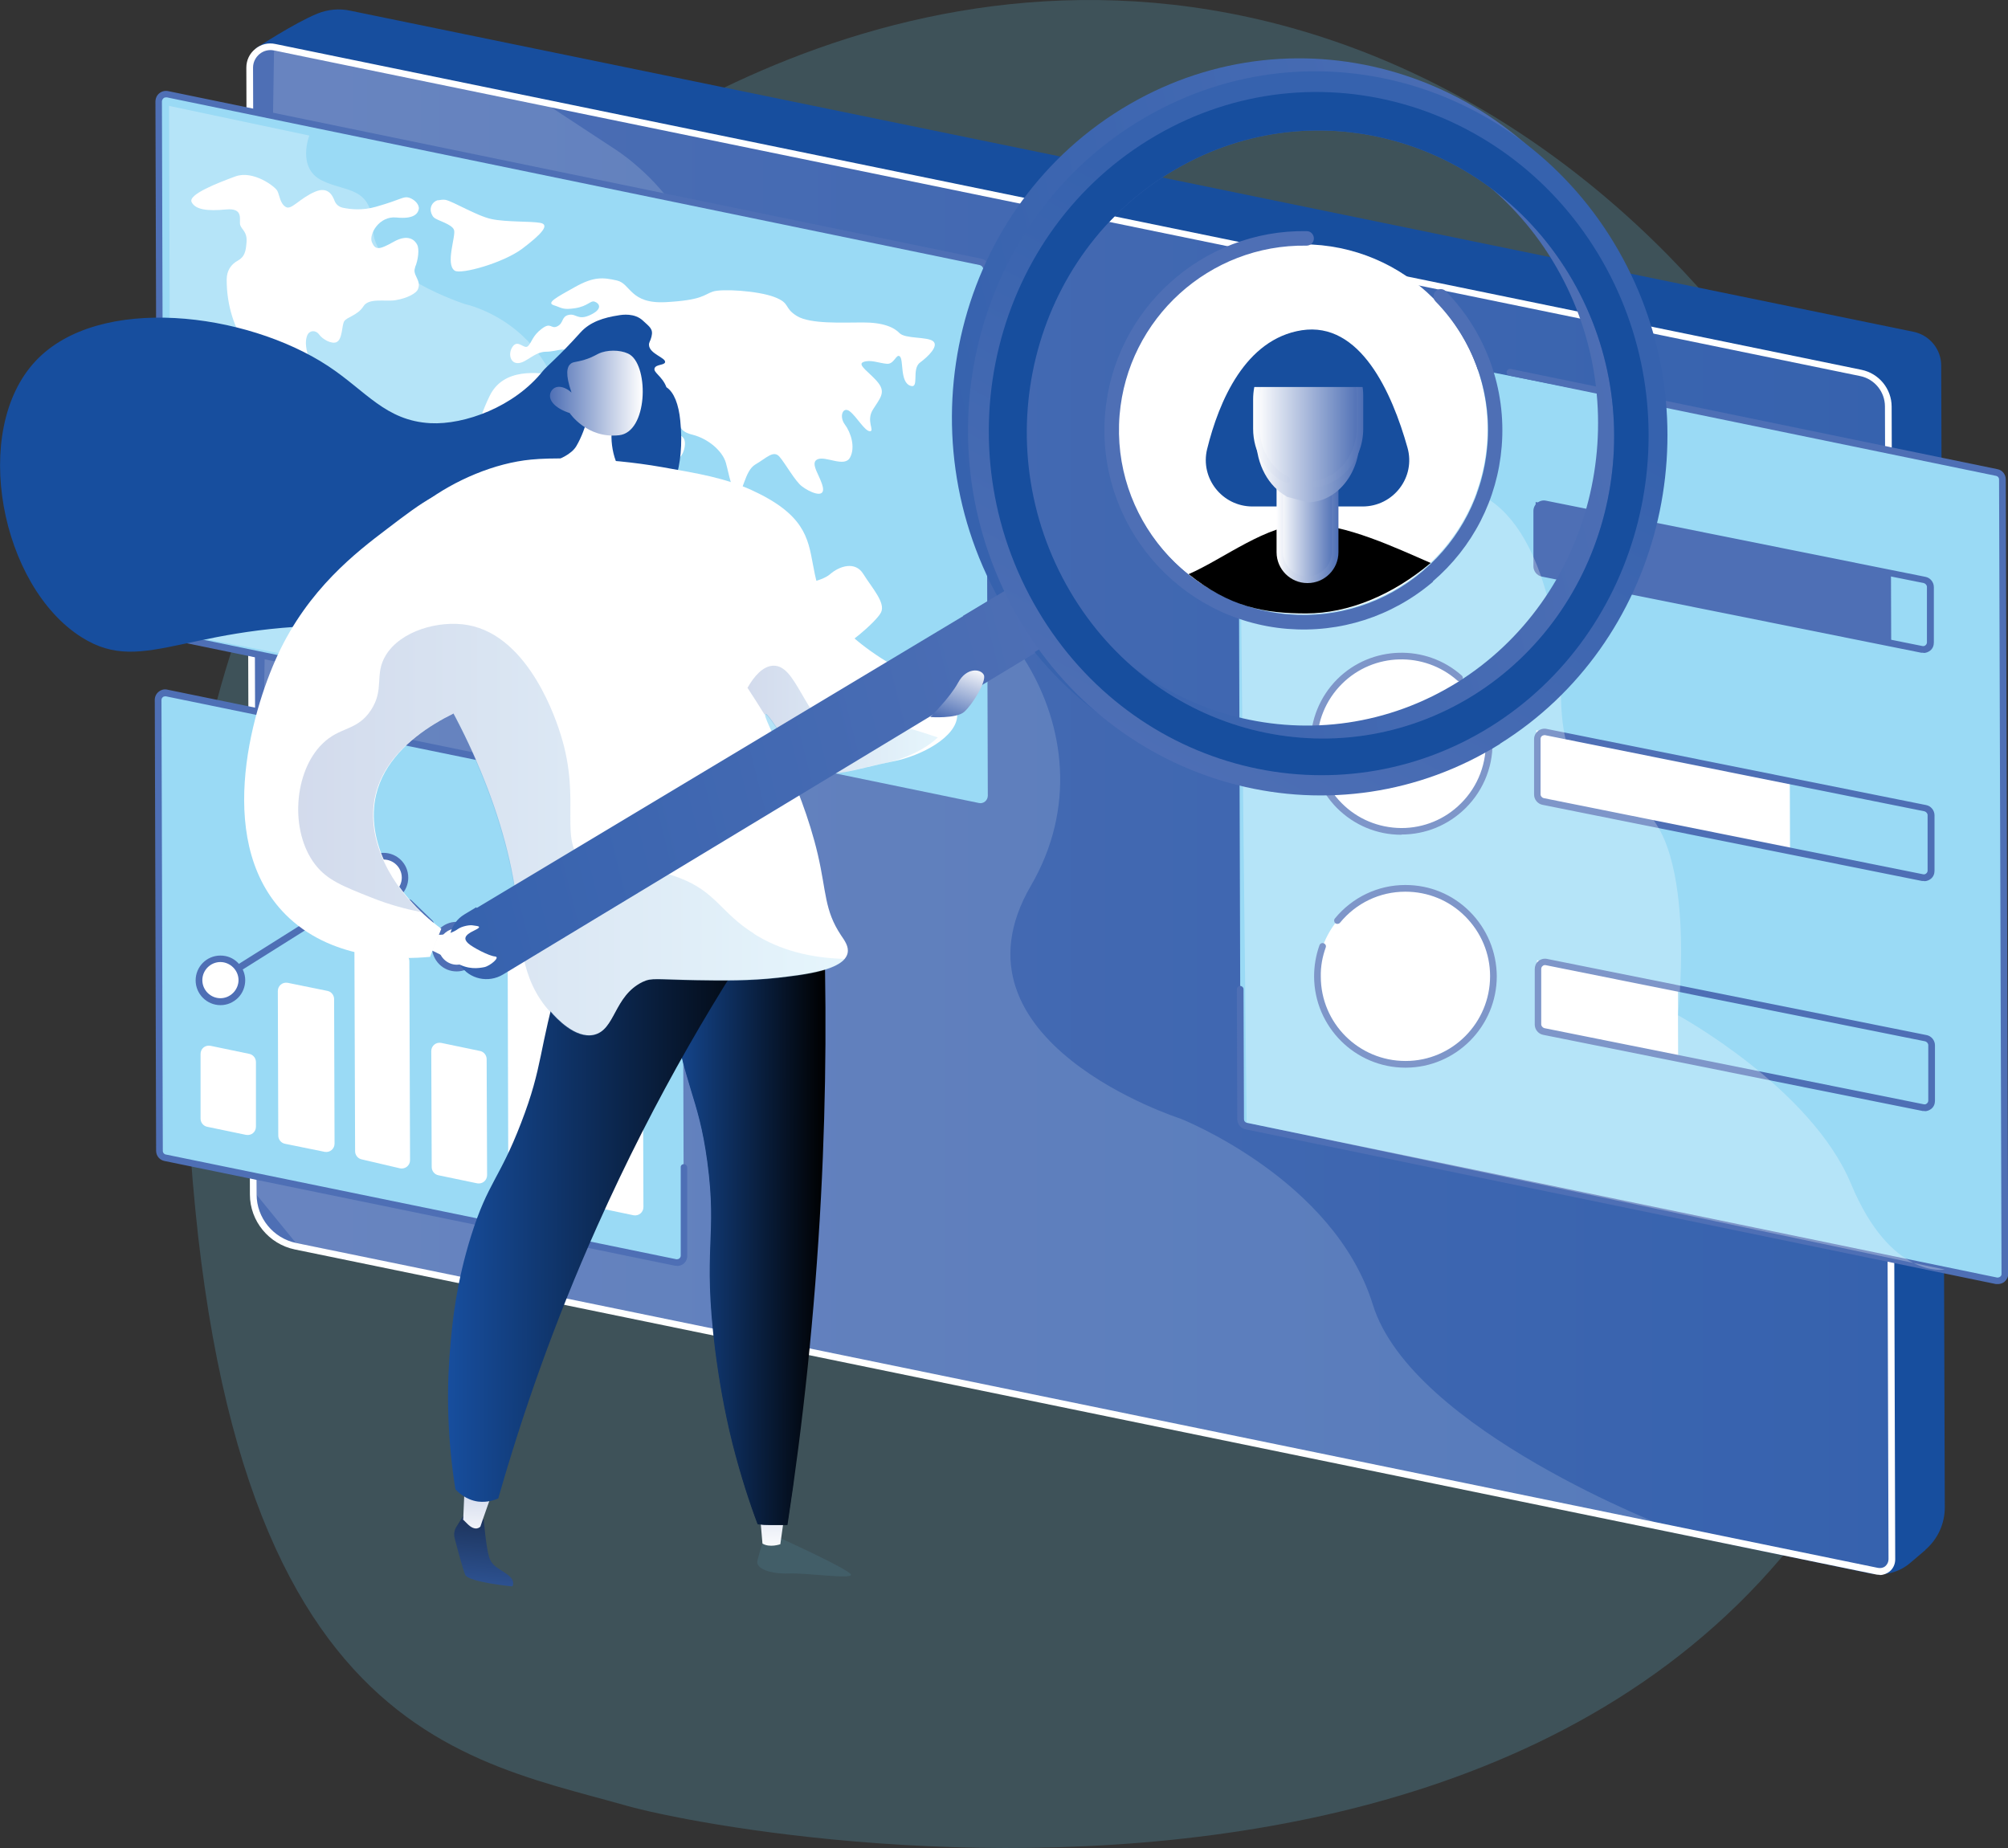 <?xml version="1.0" encoding="UTF-8"?>
<svg xmlns="http://www.w3.org/2000/svg" xmlns:xlink="http://www.w3.org/1999/xlink" viewBox="0 0 89.91 82.76">
  <rect x="0" y="0" width="89.91" height="82.76" fill="#333333" stroke="none"/>
  <defs>
    <linearGradient id="linear-gradient" x1="11.12" y1="35.47" x2="87.08" y2="35.47" gradientUnits="userSpaceOnUse">
      <stop offset="0" stop-color="#174e9e"></stop>
      <stop offset="1" stop-color="#174e9e"></stop>
    </linearGradient>
    <linearGradient id="linear-gradient-2" x1="11.18" y1="36.23" x2="84.71" y2="36.23" gradientUnits="userSpaceOnUse">
      <stop offset="0" stop-color="#4e6fb5"></stop>
      <stop offset="1" stop-color="#3662ae"></stop>
    </linearGradient>
    <linearGradient id="linear-gradient-3" x1="57.3" y1="21.65" x2="59.77" y2="21.65" gradientUnits="userSpaceOnUse">
      <stop offset="0" stop-color="#fff"></stop>
      <stop offset="1" stop-color="#4e6fb5"></stop>
    </linearGradient>
    <linearGradient id="linear-gradient-4" x1="57.15" y1="21.65" x2="59.92" y2="21.65" xlink:href="#linear-gradient-3"></linearGradient>
    <linearGradient id="linear-gradient-5" x1="56.26" y1="18.88" x2="60.89" y2="18.88" xlink:href="#linear-gradient-3"></linearGradient>
    <linearGradient id="linear-gradient-6" x1="56.11" y1="18.5" x2="61.04" y2="18.5" xlink:href="#linear-gradient-3"></linearGradient>
    <linearGradient id="linear-gradient-7" x1="-1053.94" y1="-1.85" x2="-1032.22" y2="32.67" gradientTransform="translate(-1024.49) rotate(-180) scale(1 -1)" xlink:href="#linear-gradient"></linearGradient>
    <linearGradient id="linear-gradient-8" x1="-268.73" y1="70.57" x2="-268.87" y2="60.64" gradientTransform="translate(-234.03 -1.75) rotate(-179.86) scale(1 -1)" xlink:href="#linear-gradient-3"></linearGradient>
    <linearGradient id="linear-gradient-9" x1="-256.41" y1="64.12" x2="-255.65" y2="73.69" gradientTransform="translate(-234.03 -1.75) rotate(-179.86) scale(1 -1)" gradientUnits="userSpaceOnUse">
      <stop offset="0" stop-color="#000"></stop>
      <stop offset="1" stop-color="#3662ae"></stop>
    </linearGradient>
    <linearGradient id="linear-gradient-10" x1="-255.65" y1="70.39" x2="-255.79" y2="60.46" gradientTransform="translate(-234.03 -1.75) rotate(-179.86) scale(1 -1)" xlink:href="#linear-gradient-3"></linearGradient>
    <linearGradient id="linear-gradient-11" x1="-271.11" y1="54.49" x2="-263.75" y2="54.49" gradientTransform="translate(-234.03 -1.75) rotate(-179.86) scale(1 -1)" gradientUnits="userSpaceOnUse">
      <stop offset="0" stop-color="#000"></stop>
      <stop offset="1" stop-color="#174e9e"></stop>
    </linearGradient>
    <linearGradient id="linear-gradient-12" x1="-271.11" y1="54.49" x2="-263.75" y2="54.49" xlink:href="#linear-gradient-11"></linearGradient>
    <linearGradient id="linear-gradient-13" x1="-269.07" y1="53.77" x2="-254.24" y2="53.77" xlink:href="#linear-gradient-11"></linearGradient>
    <linearGradient id="linear-gradient-14" x1="-1066.49" y1="32.24" x2="-1057.97" y2="32.24" gradientTransform="translate(-1024.49) rotate(-180) scale(1 -1)" gradientUnits="userSpaceOnUse">
      <stop offset="0" stop-color="#9adaf5"></stop>
      <stop offset="1" stop-color="#4e6fb5"></stop>
    </linearGradient>
    <linearGradient id="linear-gradient-15" x1="-1062.31" y1="37.14" x2="-1037.84" y2="37.14" xlink:href="#linear-gradient-14"></linearGradient>
    <linearGradient id="linear-gradient-16" x1="-1113.95" y1="627.7" x2="-1083.58" y2="627.7" gradientTransform="translate(-1184.56 -306.68) rotate(165.92) scale(1 -1)" xlink:href="#linear-gradient-2"></linearGradient>
    <linearGradient id="linear-gradient-17" x1="-1141.95" y1="618.15" x2="-1110.62" y2="618.15" gradientTransform="translate(-1184.56 -306.68) rotate(165.92) scale(1 -1)" xlink:href="#linear-gradient-2"></linearGradient>
    <linearGradient id="linear-gradient-18" x1="-1113.95" y1="627.7" x2="-1083.58" y2="627.7" gradientTransform="translate(-1184.56 -306.68) rotate(165.92) scale(1 -1)" xlink:href="#linear-gradient-2"></linearGradient>
    <linearGradient id="linear-gradient-19" x1="-1115.44" y1="631.64" x2="-1131.07" y2="614.14" gradientTransform="translate(-1184.56 -306.68) rotate(165.92) scale(1 -1)" xlink:href="#linear-gradient-2"></linearGradient>
    <linearGradient id="linear-gradient-20" x1="-1138.5" y1="606.11" x2="-1117.3" y2="629.45" gradientTransform="translate(-1184.56 -306.68) rotate(165.92) scale(1 -1)" xlink:href="#linear-gradient"></linearGradient>
    <linearGradient id="linear-gradient-21" x1="-1053.27" y1="17.61" x2="-1049.11" y2="17.61" gradientTransform="translate(-1024.49) rotate(-180) scale(1 -1)" xlink:href="#linear-gradient-3"></linearGradient>
    <linearGradient id="linear-gradient-22" x1="4027.54" y1="578.89" x2="4030.22" y2="578.89" gradientTransform="translate(891.77 -3949.77) rotate(110.21) scale(1 -1)" xlink:href="#linear-gradient-3"></linearGradient>
  </defs>
  <g style="isolation: isolate;">
    <g id="Layer_1" data-name="Layer 1">
      <g>
        <g id="Business_intelligence_dashboard" data-name="Business intelligence dashboard">
          <path d="M55.08.6C36.62-2.94,22.55,10.3,21.51,11.32c-1.65,1.61-13.2,12.33-13.26,31.3-.1,34.59,11.69,35.94,19.77,38.23,5.95,1.69,56.18,10.6,59.85-32.5,1.92-22.59-12.94-43.94-32.79-47.75Z" style="fill: #6ccdf4; opacity: .2;"></path>
          <g>
            <g>
              <path d="M86.21,69.41l-.67.57c-.51.44-1.19.61-1.85.47L13,55.74c-.94-.2-1.4-1.2-1.41-2.16l-.47-48.58c0-.57.34-2.84.34-2.84,0,0,1.72-1.13,2.75-1.55.47-.19.98-.24,1.48-.13l70,14.38c.71.15,1.23.78,1.23,1.51l.16,51.13c0,.74-.32,1.43-.88,1.91Z" style="fill: url(#linear-gradient);"></path>
              <g>
                <path d="M84.06,70.36L13.23,55.81c-1.1-.23-1.89-1.19-1.89-2.31l-.16-50.46c0-.59.54-1.04,1.12-.92l71.02,14.59c.71.15,1.23.78,1.23,1.51l.16,51.62c0,.34-.31.6-.65.53Z" style="fill: url(#linear-gradient-2);"></path>
                <path d="M84.17,70.52s-.09,0-.14-.01L13.2,55.95c-1.16-.24-2.01-1.27-2.01-2.46l-.16-50.46c0-.33.14-.63.4-.84.25-.21.58-.29.9-.22l71.02,14.59c.78.16,1.35.85,1.35,1.65l.16,51.62c0,.21-.09.41-.25.54-.13.1-.28.16-.44.16ZM84.09,70.21c.12.02.24,0,.33-.08.09-.08.14-.19.14-.31l-.16-51.62c0-.66-.47-1.23-1.11-1.36L12.27,2.26c-.23-.05-.47.01-.65.16-.18.15-.29.37-.29.61l.16,50.46c0,1.05.75,1.96,1.77,2.17l70.83,14.55h0Z" style="fill: #fff;"></path>
                <path d="M12.27,2.26l-.79,51.23,1.77,2.17,61.58,12.8s-11.62-4.41-13.36-10.04-8.62-8.33-8.62-8.33c0,0-10.76-3.44-6.69-10.43s-2.24-14.74-6.68-14.03c-4.44.72-11.98-3.1-8.86-9.11s-3.1-9.85-3.1-9.85l-3.15-2.07-12.11-2.33Z" style="fill: #fff; opacity: .15;"></path>
              </g>
            </g>
            <g>
              <path d="M30.25,56.53l-22.86-4.69c-.15-.03-.26-.16-.26-.31l-.06-20.19c0-.2.18-.35.37-.31l22.86,4.69c.15.03.26.16.26.31l.06,20.19c0,.2-.18.35-.37.31Z" style="fill: #9adaf5;"></path>
              <path d="M30.31,56.68s-.06,0-.08,0l-22.86-4.69c-.22-.04-.38-.23-.38-.46l-.06-20.19c0-.14.06-.27.17-.36.11-.09.25-.13.38-.1l22.86,4.69c.22.04.38.23.38.46l.03,8.62c0,.08-.07.15-.15.15h0c-.08,0-.15-.07-.15-.15l-.03-8.62c0-.08-.06-.15-.14-.16l-22.86-4.69s-.1,0-.13.04c-.04.03-.06.08-.06.13l.06,20.19c0,.08.06.15.14.16l22.86,4.69s.1,0,.13-.04c.04-.03.06-.08.06-.13v-3.94c-.01-.08.05-.15.14-.15h0c.08,0,.15.07.15.15v3.94c.01.14-.05.27-.15.36-.08.07-.19.11-.3.11Z" style="fill: #4e6fb5;"></path>
              <g>
                <path d="M24.84,53.71l-1.77-.37c-.18-.03-.31-.19-.31-.37l-.03-10.67c0-.24.21-.41.44-.37l1.77.37c.18.03.31.19.31.37l.03,10.67c0,.24-.21.41-.44.37Z" style="fill: #fff;"></path>
                <path d="M28.37,54.42l-1.77-.37c-.18-.03-.31-.19-.31-.37l-.04-12.45c0-.24.21-.41.44-.37l1.77.37c.18.03.31.19.31.37l.04,12.45c0,.24-.21.41-.44.37Z" style="fill: #fff;"></path>
                <path d="M21.37,52.99l-1.73-.36c-.18-.03-.31-.19-.31-.37l-.02-5.19c0-.24.21-.41.44-.37l1.73.36c.18.03.31.19.31.37l.02,5.19c0,.24-.21.41-.44.37Z" style="fill: #fff;"></path>
                <path d="M11.02,50.82l-1.73-.36c-.18-.03-.31-.19-.31-.37v-2.89c0-.24.2-.41.44-.37l1.73.36c.18.03.31.19.31.37v2.89c0,.24-.2.41-.44.37Z" style="fill: #fff;"></path>
                <path d="M17.92,52.32l-1.71-.4c-.18-.03-.31-.19-.31-.37l-.03-8.9c0-.24.21-.41.44-.37l1.71.4c.18.03.31.19.31.37l.03,8.9c0,.24-.21.41-.44.37Z" style="fill: #fff;"></path>
                <path d="M14.54,51.58l-1.77-.36c-.18-.03-.31-.19-.31-.37l-.02-6.47c0-.24.21-.41.44-.37l1.77.36c.18.03.31.19.31.37l.02,6.47c0,.24-.21.41-.44.37Z" style="fill: #fff;"></path>
              </g>
              <g>
                <path d="M21.82,41.67s-.1-.02-.13-.07c-.04-.07-.02-.16.05-.21l5.91-3.72c.07-.04.16-.02.21.05.04.07.02.16-.05.21l-5.91,3.72s-.05.02-.08.02Z" style="fill: #4e6fb5;"></path>
                <path d="M19.26,41.48s-.08-.01-.1-.04l-.94-.91c-.06-.06-.06-.15,0-.21.06-.06.15-.06.21,0l.94.91c.06.06.06.15,0,.21-.03.03-.07.05-.11.05Z" style="fill: #4e6fb5;"></path>
                <path d="M9.84,44.03s-.1-.02-.13-.07c-.04-.07-.02-.16.05-.21l5.84-3.67c.07-.04.16-.02.21.05.04.07.02.16-.05.21l-5.84,3.67s-.05.02-.08.02Z" style="fill: #4e6fb5;"></path>
                <g>
                  <path d="M18.14,39.3c0,.53-.43.96-.96.96-.53,0-.96-.43-.96-.96s.43-.96.96-.96c.53,0,.96.43.96.96Z" style="fill: #fff;"></path>
                  <path d="M17.18,40.41c-.3,0-.57-.11-.78-.32-.21-.21-.33-.49-.33-.78s.11-.58.32-.79c.21-.21.49-.33.78-.33.61,0,1.11.49,1.11,1.11h0c0,.61-.49,1.11-1.11,1.11h0ZM17.18,38.49h0c-.22,0-.42.09-.57.24-.15.15-.24.36-.24.57,0,.22.09.42.24.57.15.15.35.24.57.24.45,0,.81-.37.81-.81h0c0-.45-.37-.81-.81-.81Z" style="fill: #4e6fb5;"></path>
                </g>
                <g>
                  <path d="M28.75,37.78c0,.53-.43.96-.96.96s-.96-.43-.96-.96.43-.96.96-.96c.53,0,.96.43.96.96Z" style="fill: #fff;"></path>
                  <path d="M27.79,38.89c-.3,0-.57-.11-.78-.32-.21-.21-.33-.49-.33-.78,0-.61.49-1.11,1.11-1.11.61,0,1.11.49,1.11,1.11,0,.3-.11.58-.32.79-.21.21-.49.33-.78.33h0ZM27.79,36.97h0c-.45,0-.81.37-.81.81,0,.22.09.42.24.57.15.15.36.24.57.24h0c.22,0,.42-.09.57-.24.15-.15.24-.36.24-.57,0-.45-.37-.81-.81-.81Z" style="fill: #4e6fb5;"></path>
                </g>
                <g>
                  <path d="M21.41,42.39c0,.53-.43.96-.96.96s-.96-.43-.96-.96c0-.53.43-.96.96-.96s.96.43.96.96Z" style="fill: #fff;"></path>
                  <path d="M20.45,43.5c-.3,0-.57-.11-.78-.32-.21-.21-.33-.49-.33-.78,0-.3.11-.58.32-.79.21-.21.49-.33.78-.33h0c.3,0,.57.11.78.32.21.21.33.49.33.78,0,.3-.11.58-.32.79-.21.21-.49.33-.78.33h0ZM20.45,41.58h0c-.22,0-.42.09-.57.24-.15.15-.24.36-.24.57,0,.22.09.42.24.57.15.15.36.24.57.24h0c.22,0,.42-.09.57-.24.15-.15.24-.36.24-.57,0-.22-.09-.42-.24-.57-.15-.15-.36-.24-.57-.24Z" style="fill: #4e6fb5;"></path>
                </g>
                <g>
                  <path d="M10.83,43.89c0,.53-.43.96-.96.96s-.96-.43-.96-.96c0-.53.43-.96.96-.96s.96.43.96.96Z" style="fill: #fff;"></path>
                  <path d="M9.87,45.01c-.61,0-1.11-.5-1.11-1.11,0-.61.49-1.11,1.11-1.11h0c.3,0,.57.11.78.32.21.21.33.49.33.78s-.11.58-.32.79c-.21.21-.49.33-.78.33h0ZM9.87,43.08h0c-.45,0-.81.37-.81.81,0,.45.37.81.81.81h0c.22,0,.42-.09.57-.24.15-.15.24-.36.24-.57,0-.22-.09-.42-.24-.57-.15-.15-.36-.24-.57-.24Z" style="fill: #4e6fb5;"></path>
                </g>
              </g>
            </g>
            <g>
              <path d="M43.84,35.96L7.45,28.46c-.16-.03-.27-.17-.27-.33l-.07-23.59c0-.21.19-.37.39-.33l36.39,7.5c.16.03.27.17.27.33l.07,23.59c0,.21-.19.37-.39.33Z" style="fill: #9adaf5;"></path>
              <path d="M35.9,34.48s-.02,0-.03,0l-28.45-5.87c-.23-.04-.39-.24-.39-.47l-.07-23.59c0-.14.06-.28.17-.37.11-.09.25-.13.4-.1l36.39,7.5c.23.04.39.24.39.47v4.54c.01.08-.05.15-.13.15h0c-.08,0-.15-.07-.15-.15v-4.54c-.01-.09-.08-.16-.16-.18L7.47,4.36c-.05,0-.11,0-.15.04-.04.04-.07.09-.07.14l.07,23.59c0,.09.06.16.15.18l28.45,5.87c.08.02.13.1.12.18-.01.07-.08.12-.15.12Z" style="fill: #4e6fb5;"></path>
              <g>
                <path d="M14.68,17.96c-.12.05-.2.15-.2.27-.02.37-.28,1.28-.62,1.55-.93.74-.44,2.11.18,2.45.62.33.87.38.86.91s-.15,2.6-.01,3.16.45,1.46.64,1.68.68.39.45-.4-.39-1.16.02-1.55c.4-.38,1.1-1.3,1.19-1.67.09-.37.33-.57.52-.6.2-.02.62-.11.75-.24.13-.12-.07-.52-.1-.86s-.02-.54.61-.74c.63-.2.42-.99-.37-1.27s-1.25-.76-1.11-1.17-.51-.43-.87-.67-.32-.55-.73-.75c-.55-.26-.97-.19-1.2-.1Z" style="fill: #fff;"></path>
                <path d="M18.58,11.98c.15-.34.2-.83.1-1.02-.09-.19-.39-.51-1.06-.13-.67.38-.82.36-.97.01-.14-.35.33-1.18,1.1-1.1s.96-.17,1-.37c.04-.2-.18-.44-.44-.52-.26-.07-.32.08-1.48.41-.6.17-1.12.12-1.49.04-.17-.04-.3-.15-.36-.31-.11-.29-.32-.63-.86-.41-.71.3-1.07.84-1.32.69-.26-.15-.28-.52-.38-.72s-1.09-.94-1.88-.65c-.79.29-2.13.81-1.96,1.15.17.34.7.41,1.54.33.84-.08.56.5.64.71.08.21.31.3.28.74-.03.44-.09.67-.39.84-.31.17-.5.45-.5.86,0,2.42,1.51,3.85,1.93,4.04.42.2.54.21.73.48,0,0,.01.01.02.02.28.54.57.96.71,1.07.35.26.47-.26.51-.68.04-.42-.06-.94-.23-1.46-.17-.51-.14-.82-.05-1.01.09-.19.36-.23.52-.01s.56.44.78.34c.27-.13.23-.74.34-.93.11-.19.61-.27.86-.67.24-.4,1.01-.2,1.45-.28.55-.09.91-.32.98-.46.21-.42-.26-.66-.11-1Z" style="fill: #fff;"></path>
                <path d="M19.61,8.96c-.25.07-.39.33-.3.58.03.08.07.16.12.2.15.14.81.29.9.56.09.27-.4,1.53.03,1.82.28.18,2.16-.34,3.02-.98.86-.65,1.26-1.08.81-1.16-.45-.08-1.52-.03-2.18-.17-.66-.14-1.72-.79-2.06-.86-.11-.02-.23,0-.34.02Z" style="fill: #fff;"></path>
                <path d="M27.6,18.07s-1.4.14-1.9-.26c-.5-.41.03-.9-.79-1.01-.82-.12-2.37-.35-2.99.94s-.65,1.89.05,2.54c.7.65,1.98.14,2.19.55.21.41.08.64.09,1.26.04,1.84.43,3.75,1.02,4.09.35.2,1.28,0,1.73-.59.45-.6.87-.93.99-1.5.09-.45-.39-.91.21-1.36s1.37-.53,1.41-.88c.04-.35-.21-.47-.52-.6-.31-.13-1.03-.88-.92-1.35.11-.47.31-.69.44-.52.14.17.04.62.14.83.11.22.27.85.72.66.45-.18.6-.32.85-.34.26-.02.46-.69.28-.92-.18-.22-.39-.14-.5-.31-.11-.16-.3-.54.09-.4.39.14.14.4.83.57.7.18,1.33.73,1.48,1.25.15.53.25,1.28.52,1.33s.31-.96.8-1.25c.49-.28.81-.66,1.08-.35s.7,1.1,1.01,1.33c.31.24,1.01.57.94.07-.08-.49-.62-1.11-.25-1.28s1.21.38,1.46-.08c.25-.46.04-1.12-.23-1.48s-.09-.83.22-.59c.31.24.67.89.9.89.23,0-.18-.45.13-.96.31-.5.59-.76.25-1.2s-.99-.82-.67-.94c.32-.12.69.05,1.04.08.35.04.43-.49.6-.32.16.17,0,1.13.45,1.3.44.17.05-.74.44-1.03.39-.29.85-.75.59-.96s-1.24-.1-1.5-.36c-.25-.26-.72-.48-1.64-.48s-2.36.08-2.96-.29-.27-.57-1.01-.85-2.36-.38-2.76-.24c-.4.14-.47.38-2.09.47-1.62.09-1.57-.83-2.2-.97-.62-.14-1.03-.18-1.87.29s-1.3.71-.95.82c.35.11.39.22.96.13s.68-.36.87-.29c.2.07.38.32-.19.59-.57.27-.63-.07-.97,0-.34.07-.22.36-.51.51-.3.15-.28-.21-.7.11-.42.31-.45.62-.62.78s-.43-.3-.67,0c-.24.31-.13.78.23.76.36-.01.74-.51,1.25-.51.51,0,.95-.28.94.1s-.06.81.15.78c.21-.03.2-.72.38-.68.17.04.32.57.66.76.34.19.78.16,1.09.37s.78.42-.08.94Z" style="fill: #fff;"></path>
                <path d="M34.61,27.91s-.24-1.38.44-1.55c.68-.17,1.72-.3,2.12-.65.4-.35,1.12-.61,1.49,0,.38.61,1,1.28.79,1.71-.21.43-1.71,1.69-2.04,1.66-.33-.03-.46-.89-.84-.96-.38-.07-1.39-.06-1.64-.02-.27.04-.31-.18-.31-.18Z" style="fill: #fff;"></path>
              </g>
            </g>
            <g>
              <path d="M89.4,57.35l-33.6-6.93c-.15-.03-.25-.15-.25-.3l-.11-35.58c0-.19,33.96,6.62,33.96,6.62.15.03.25.15.25.3l.11,35.58c0,.19-.17.34-.36.3Z" style="fill: #9adaf5;"></path>
              <path d="M89.45,57.5s-.06,0-.08,0l-33.6-6.93c-.21-.04-.37-.23-.37-.45l-.02-5.82c0-.08.07-.15.15-.15h0c.08,0,.15.07.15.15l.02,5.82c0,.08.05.14.13.16l33.6,6.93s.09,0,.13-.04c.04-.03.06-.07.06-.12l-.11-35.58c0-.08-.05-.14-.13-.16l-21.8-4.49c-.08-.02-.13-.1-.12-.18.02-.08.1-.13.18-.12l21.8,4.49c.21.04.37.23.37.45l.11,35.58c0,.14-.06.26-.16.35-.08.07-.19.11-.29.11Z" style="fill: #4e6fb5;"></path>
              <g>
                <path d="M58.91,33.34c0-2.16,1.74-3.91,3.89-3.92,2.16,0,3.91,1.74,3.92,3.9,0,2.16-1.74,3.91-3.89,3.92-2.16,0-3.91-1.74-3.92-3.9h0Z" style="fill: #fff;"></path>
                <path d="M62.76,37.38s-.01,0-.02,0c-1.09,0-2.11-.43-2.88-1.2-1.58-1.6-1.57-4.18.02-5.77,1.52-1.51,3.97-1.58,5.57-.16.06.05.07.15.01.21-.05.06-.15.07-.21.01-1.49-1.31-3.75-1.25-5.16.15-1.48,1.47-1.49,3.86-.02,5.34.71.72,1.66,1.11,2.67,1.12,0,0,0,0,.01,0,1,0,1.95-.39,2.66-1.1.78-.77,1.18-1.84,1.11-2.93,0-.08.06-.15.14-.16.08,0,.15.06.16.14.08,1.18-.36,2.33-1.2,3.16-.77.76-1.79,1.18-2.87,1.18Z" style="fill: #4e6fb5;"></path>
              </g>
              <g>
                <path d="M58.99,43.73c0-2.18,1.75-3.95,3.92-3.95,2.17,0,3.94,1.75,3.95,3.93,0,2.18-1.75,3.95-3.92,3.95-2.17,0-3.94-1.75-3.95-3.93h0Z" style="fill: #fff;"></path>
                <path d="M62.93,47.81c-2.25,0-4.08-1.83-4.09-4.08,0-.48.08-.95.24-1.4.03-.08.11-.12.19-.09.08.03.12.11.09.19-.15.42-.23.85-.22,1.3,0,2.09,1.7,3.78,3.79,3.78,0,0,0,0,.01,0,2.09,0,3.78-1.71,3.78-3.8,0-1.01-.4-1.96-1.12-2.68-.71-.71-1.66-1.1-2.67-1.1,0,0,0,0-.01,0-1.14,0-2.2.51-2.92,1.39-.05.06-.15.07-.21.02-.06-.05-.07-.15-.02-.21.78-.95,1.93-1.5,3.15-1.5,0,0,0,0,.01,0,1.09,0,2.11.42,2.88,1.19.77.77,1.2,1.8,1.21,2.89,0,2.25-1.82,4.09-4.07,4.1,0,0,0,0-.01,0Z" style="fill: #4e6fb5;"></path>
              </g>
              <g>
                <polygon points="68.82 43 68.83 46.13 75.14 47.43 75.13 44.3 68.82 43" style="fill: #fff;"></polygon>
                <path d="M86.18,49.75s-.06,0-.09,0l-16.99-3.41c-.22-.04-.38-.24-.38-.46v-2.48c0-.14.05-.27.16-.36.11-.09.25-.13.39-.1l16.99,3.41c.22.04.38.24.38.46v2.48c0,.14-.05.27-.16.36-.09.07-.19.11-.3.11ZM69.01,43.39v2.48c0,.08.07.15.14.17l16.99,3.41c.05.01.1,0,.14-.04.04-.03.06-.08.06-.13v-2.48c0-.08-.07-.15-.14-.17l-16.99-3.41c-.05-.01-.1,0-.14.04-.04.03-.06.08-.06.13h0Z" style="fill: #4e6fb5;"></path>
              </g>
              <g>
                <polygon points="68.79 32.7 68.8 35.83 80.15 38.08 80.14 34.95 68.79 32.7" style="fill: #fff;"></polygon>
                <path d="M86.15,39.45s-.06,0-.09,0l-16.99-3.41c-.22-.04-.38-.24-.38-.46v-2.48s0,0,0,0c0-.14.06-.27.17-.36.11-.09.25-.13.39-.1l16.99,3.41c.22.04.38.24.38.46v2.48c0,.14-.05.27-.16.36-.09.07-.19.11-.3.11ZM69.15,32.92s-.08.01-.11.04c-.04.03-.06.08-.06.13h0s0,2.48,0,2.48c0,.08.06.15.14.17l16.99,3.41c.05.01.1,0,.14-.04.04-.03.06-.08.06-.13v-2.48c0-.08-.07-.15-.14-.17l-16.99-3.41s-.02,0-.03,0Z" style="fill: #4e6fb5;"></path>
              </g>
              <g>
                <polygon points="68.76 22.48 68.77 25.61 84.68 28.79 84.67 25.66 68.76 22.48" style="fill: #4e6fb5;"></polygon>
                <path d="M86.12,29.23s-.06,0-.09,0l-16.99-3.41c-.22-.04-.38-.24-.38-.46v-2.48s0,0,0,0c0-.14.06-.27.17-.36.11-.09.25-.13.39-.1l16.99,3.41c.22.04.38.24.38.46v2.48c0,.14-.05.27-.16.36-.09.07-.19.11-.3.11ZM69.12,22.7s-.08.01-.11.04c-.04.03-.06.08-.06.13h0s0,2.48,0,2.48c0,.08.06.15.14.17l16.99,3.41c.05.01.1,0,.14-.04.04-.03.06-.08.06-.13v-2.48c0-.08-.07-.15-.14-.17l-16.99-3.41s-.02,0-.03,0Z" style="fill: #4e6fb5;"></path>
              </g>
              <path d="M55.43,14.35l5.61,1.56s.77,5.11,4.44,5.95,4.16,6.88,4.38,7.56-.75,5.76,2.78,6.39,2.49,9.65,2.49,9.65c0,0,5.96,3.25,7.75,7.55,1.79,4.3,4.2,3.84,4.2,3.84l-31.26-6.58-.39-35.92Z" style="fill: #fff; opacity: .27;"></path>
            </g>
          </g>
        </g>
        <path d="M7.56,4.74l6.29,1.33s-.57,1.45.56,2.01,2.26.22,2.3,2.23c.04,2.01,4.12,3.31,4.12,3.31,0,0,4.78.99,4.52,6.88-.26,5.9,5.26,5.62,5.26,5.62,0,0,3.94,1.91,4.18,4.38s2.55,3.5,2.55,3.5l-29.7-5.68-.07-23.59Z" style="fill: #fff; opacity: .27;"></path>
        <g>
          <circle cx="58.33" cy="19.22" r="8.28" style="fill: #fff;"></circle>
          <path d="M64.17,26.05s-.02.01-.03.02c-1.82,1.54-4.13,2.28-6.5,2.09-4.9-.4-8.56-4.72-8.16-9.62.38-4.67,4.35-8.27,9.03-8.19.18,0,.32.15.32.33,0,.18-.15.32-.33.32-4.34-.07-8.01,3.26-8.37,7.59-.37,4.54,3.02,8.54,7.56,8.92,2.2.18,4.34-.51,6.02-1.94,0,0,.02-.01.02-.02,1.67-1.43,2.69-3.42,2.87-5.61.2-2.38-.65-4.73-2.32-6.44-.13-.13-.12-.34,0-.46.13-.13.34-.12.46,0,1.8,1.85,2.71,4.38,2.5,6.95-.19,2.36-1.29,4.51-3.09,6.05Z" style="fill: #4e6fb5;"></path>
          <g>
            <path d="M56.08,22.68c-1.35,0-2.35-1.26-2.03-2.57.53-2.15,1.71-4.92,4.23-5.32,2.63-.41,4.05,2.8,4.74,5.25.38,1.33-.63,2.64-2.01,2.64h-4.94Z" style="fill: #174e9e;"></path>
            <path d="M53.22,25.71c1.86,1.48,3.39,1.76,5.27,1.76s3.86-.82,5.57-2.26c-1.59-.69-3.8-1.74-5.57-1.74s-3.68,1.55-5.27,2.24Z"></path>
            <path d="M52.86,25.45c1.51,1.24,3.43,1.92,5.44,1.92s3.93-.68,5.44-1.92c-1.71-.47-3.54-.7-5.44-.7s-3.73.24-5.44.7Z" style="fill: none;"></path>
            <path d="M58.54,25.96h0c-.68,0-1.24-.55-1.24-1.24v-7.39h2.47v7.39c0,.68-.55,1.24-1.24,1.24h0Z" style="fill: url(#linear-gradient-3);"></path>
            <path d="M58.54,26.11c-.76,0-1.38-.62-1.38-1.38v-7.39c0-.08.07-.15.15-.15h2.47c.08,0,.15.07.15.15v7.39c0,.76-.62,1.38-1.38,1.38ZM57.45,17.48v7.24c0,.6.49,1.09,1.09,1.09s1.09-.49,1.09-1.09v-7.24h-2.17Z" style="fill: url(#linear-gradient-4);"></path>
            <path d="M57.61,22.23c-.8-.44-1.36-1.42-1.36-2.56v-1.47c0-1.61,1.07-2.91,2.39-2.91,1.24,0,2.24,1.22,2.24,2.72v1.66c0,1.56-1.04,2.82-2.32,2.82l-.96-.25Z" style="fill: url(#linear-gradient-5);"></path>
            <path d="M58.57,21.86c-.08,0-.15-.07-.15-.15s.07-.15.15-.15c1.19,0,2.17-1.06,2.17-2.37v-1.48c0-1.26-.94-2.28-2.09-2.28-1.24,0-2.24,1.1-2.24,2.45v1.31c0,.93.5,1.77,1.27,2.16.07.04.1.13.07.2-.04.07-.13.1-.2.07-.88-.43-1.44-1.38-1.44-2.42v-1.31c0-1.52,1.14-2.75,2.54-2.75,1.32,0,2.39,1.16,2.39,2.58v1.48c0,1.47-1.11,2.66-2.47,2.66Z" style="fill: url(#linear-gradient-6);"></path>
            <path d="M55.86,17.33h5.61s-.11-1.18-1.12-1.97c-.85-.67-2-.74-2.96-.27-.66.31-1.34.88-1.46,1.89l-.07.36Z" style="fill: #174e9e;"></path>
          </g>
        </g>
        <g>
          <path d="M1.6,16.16c2.83-3.01,9.43-2.18,13.09.23,1.7,1.12,2.57,2.45,4.58,2.56,1.53.08,3.76-.73,5.04-2.34.16-.2.71-.64,1.68-1.72.43-.48,1.05-.67,1.71-.77.17-.03.72-.11,1.09.24.3.28.47.37.38.72-.05.21-.12.24-.11.38.03.39.76.56.72.76-.03.14-.41.09-.47.27-.07.19.35.36.53.85.34.22.55.77.62,1.5.11,1.08,0,1.95-.21,2.61-1,3.17-1.72,5.44-3.46,6.71-2.3,1.68-4.38.13-10.23-.12-8.02-.34-10.02,2.32-12.9.5C.03,26.26-1.34,19.28,1.6,16.16Z" style="fill: url(#linear-gradient-7);"></path>
          <path d="M35.01,68.91s3.04,1.38,3.09,1.6c.05.22-1.96-.08-2.77-.05-.82.03-1.49-.21-1.42-.56.08-.35.36-1.21.36-1.21l.74.22Z" style="fill: #6ccdf4; opacity: .1;"></path>
          <path d="M35.13,67.79l-.19,1.36s-.48.17-.8-.03l-.13-1.5,1.13.17Z" style="fill: url(#linear-gradient-8);"></path>
          <path d="M20.8,67.79l-.36.57c-.1.16-.13.35-.08.53.12.47.37,1.39.47,1.63.15.33,2.11.52,2.11.52,0,0,.18-.25-.23-.54-.41-.3-.67-.35-.81-.78-.14-.44-.24-1.68-.24-1.68l-.87-.24Z" style="fill: url(#linear-gradient-9);"></path>
          <path d="M22.28,66.35c-.13.1-.77,2.01-.77,2.01,0,0-.21.26-.59-.13-.39-.39-.18-.17-.18-.17l.08-1.88,1.46.17Z" style="fill: url(#linear-gradient-10);"></path>
          <path d="M36.86,40.38c.15,4.07.15,8.49-.1,13.22-.28,5.32-.82,10.23-1.5,14.69-.25,0-.51,0-.78,0-.18,0-.36-.01-.54-.03-.35-.93-.75-2.14-1.12-3.59-.38-1.53-.61-2.9-.78-4.21-.57-4.61.11-5.01-.35-8.43-.41-3.03-1.01-3.15-1.7-7.44-.75-4.66-.18-5.36.09-5.61,1.18-1.07,3.94-.33,6.78,1.41Z" style="fill: url(#linear-gradient-11);"></path>
          <path d="M30.08,38.97c1.12-1.02,3.68-.4,6.39,1.18-3.12,3.35-3.47,5.52-3.1,6.93.42,1.6,1.7,2.06,1.69,3.8-.01,2.14-1.95,2.71-1.92,4.97.02,1.5.88,1.49,1.07,3.34.23,2.19-.88,2.94-.53,4.57.15.7.59,1.61,1.85,2.55-.09.67-.19,1.32-.29,1.97-.25,0-.51,0-.78,0-.18,0-.36-.01-.54-.03-.35-.93-.75-2.14-1.12-3.59-.38-1.53-.61-2.9-.78-4.21-.57-4.61.11-5.01-.35-8.43-.41-3.03-1.01-3.15-1.7-7.44-.75-4.66-.18-5.36.09-5.61Z" style="fill: url(#linear-gradient-12);"></path>
          <path d="M34.94,40.31c-2.69,3.9-5.59,8.76-8.19,14.58-1.97,4.4-3.39,8.53-4.44,12.21-.14.06-.47.19-.9.14-.58-.08-.92-.45-1.02-.55-.42-2.64-.37-4.88-.22-6.49.09-1.03.26-2.75.93-4.88.75-2.38,1.26-2.51,2.23-5.03,1.01-2.61.77-3.26,1.74-6.53.4-1.34,1.06-3.34,2.16-5.73,2.57.76,5.15,1.52,7.72,2.28Z" style="fill: url(#linear-gradient-13);"></path>
          <path d="M42.86,32.05c-.03.95-1.59,1.79-2.85,2.04-2.95.6-3.36,1.22-4.98-1.14-.32-.46-.67-1.03-.76-.98-.19.1,1.58,3,2.35,6.3.39,1.69.29,2.48,1.03,3.6.17.25.37.52.3.82-.18.75-1.91.95-3.11,1.09-1.27.14-2.45.13-3.62.11-1.87-.03-2.02-.12-2.45.08-1.3.64-1.21,2.16-2.19,2.37-.82.17-1.66-.74-1.92-1.04-1.38-1.51-1.3-3.33-1.55-5.16-.57-4.27-2.89-8.94-5.17-11.9-.69-.9-1.17-1.37-1.2-2.2-.09-2.45,3.8-5.15,7.04-5.46.89-.09,2.48-.06,3.97.08.6.06,1.23.14,1.91.26,1.65.29,2.81.49,3.98,1.02,4.73,2.16.69,4.21,5.81,7.53,1.76,1.14,3.44,1.58,3.42,2.58Z" style="fill: #fff;"></path>
          <path d="M26.48,18.04s-.2,1.13-.67,1.93c-.42.73-2.17.99-2.53,1.11-.36.13.55.76,1.52.99.97.23,3.81.38,4.37.07.56-.3-.36-.4-1.03-.75-.67-.35-.89-1.77-.69-2.38.21-.61-.97-.98-.97-.98Z" style="fill: #fff;"></path>
          <path d="M38.33,31.98c-2.14-.48.41,2.21-.65,1.37-1.76-1.41-2.02-3.56-3.05-3.54-.48.01-.88.5-1.16.99.26.4.52.8.77,1.21,0-.02,0-.03.01-.03.09-.04.44.52.76.98,1.62,2.36,1.64,1.82,4.59,1.22.85-.17,1.83-.61,2.39-1.16-1.46-.49-2.7-.81-3.67-1.03Z" style="fill: url(#linear-gradient-14); mix-blend-mode: multiply; opacity: .25;"></path>
          <path d="M19.23,42.85c-1.3.12-4.21.17-6.27-1.73-3.43-3.17-1.73-9.19-.53-11.78,1.37-2.97,3.55-4.63,4.88-5.64,1.64-1.25,2.65-2.02,3.86-1.85,3.12.44,5.29,6.82,3.57,8.65-.56.6-1.12.26-2.74.77-.53.17-4.48,1.42-5.16,4.32-.48,2.03.74,4.4,2.92,6-.17.42-.34.85-.51,1.27Z" style="fill: #fff;"></path>
          <path d="M33.75,41.8c-1.47-.92-1.68-1.86-3.33-2.49-2.13-.82-3.16.22-4.22-.62-1.26-1-.14-2.75-1.09-5.78-.16-.51-1.37-4.42-4.16-4.92-1.3-.23-3.02.26-3.68,1.36-.52.86-.04,1.5-.66,2.45-.63.95-1.38.72-2.18,1.51-1.27,1.25-1.47,3.9-.32,5.4.54.7,1.23.97,2.54,1.49.8.32,1.54.51,2.19.64-1.6-1.53-2.44-3.51-2.03-5.24.43-1.81,2.12-2.97,3.47-3.64,1.35,2.52,2.44,5.45,2.81,8.2.24,1.84.17,3.65,1.55,5.16.26.29,1.1,1.21,1.92,1.04.98-.2.89-1.73,2.19-2.37.43-.21.57-.11,2.45-.08,1.17.02,2.35.03,3.62-.11,1.07-.12,2.55-.29,3-.86-1.93-.05-3.22-.59-4.07-1.13Z" style="fill: url(#linear-gradient-15); mix-blend-mode: multiply; opacity: .25;"></path>
          <g>
            <path d="M20.61,43.21l-.25-.39c-.41-.63-.2-1.45.45-1.84l25.58-15.35,1.56,2.64-25.43,15.37c-.65.39-1.5.21-1.91-.42Z" style="fill: url(#linear-gradient-16);"></path>
            <path d="M66.45,32.73c-7.29,4.55-16.91,2.2-21.48-5.48-4.67-7.87-2.15-18.09,5.6-22.58,7.61-4.41,17.17-1.47,21.38,6.33,4.11,7.63,1.66,17.25-5.5,21.72ZM65.23,30.57c6.05-3.76,8.12-11.88,4.63-18.3-3.56-6.55-11.59-8.98-17.96-5.26-6.47,3.77-8.58,12.31-4.7,18.9,3.81,6.46,11.88,8.47,18.03,4.66Z" style="fill: url(#linear-gradient-17);"></path>
            <path d="M46.38,25.62l-3.26,1.96c.04,1.18-.27,1.94-.65,2.45-1.41,1.92-4.2.91-7.09,3.47-1.45,1.28-.99,1.76-2.41,2.75-2.33,1.65-3.86.56-5.92,2.04-2.08,1.5-1.81,3.55-3.14,3.8-.57.11-1.39-.12-2.59-1.46l-.53.32c-.65.39-.85,1.22-.45,1.84l.25.39c.4.62,1.26.81,1.91.42l25.43-15.37-1.56-2.64Z" style="fill: url(#linear-gradient-18);"></path>
            <path d="M67.17,33.31c-7.29,4.55-16.91,2.2-21.48-5.48-4.67-7.87-2.15-18.09,5.6-22.58,7.61-4.41,17.17-1.47,21.38,6.33,4.11,7.63,1.66,17.25-5.5,21.72ZM65.95,31.15c6.05-3.76,8.12-11.88,4.63-18.3-3.56-6.55-11.59-8.98-17.96-5.26-6.47,3.77-8.58,12.31-4.7,18.9,3.81,6.46,11.88,8.47,18.03,4.66Z" style="fill: url(#linear-gradient-19);"></path>
            <path d="M66.74,32.54c-6.88,4.29-15.96,2.06-20.26-5.19-4.39-7.41-2.02-17.04,5.28-21.28,7.17-4.17,16.19-1.41,20.17,5.95,3.89,7.2,1.58,16.3-5.19,20.52ZM65.95,31.15c6.05-3.76,8.12-11.88,4.63-18.3-3.56-6.55-11.59-8.98-17.96-5.26-6.47,3.77-8.58,12.31-4.7,18.9,3.81,6.46,11.88,8.47,18.03,4.66Z" style="fill: url(#linear-gradient-20);"></path>
          </g>
          <path d="M19.34,42.57l.29-.71s.47.03.86-.25c.21-.15.58-.2.69-.17.11.03.52.01.05.23-.47.22-.46.39-.27.57.19.18.94.57,1.2.59.27.02-.22.43-.48.48-.27.05-.71.12-1.26-.2-.2-.12-1.08-.55-1.08-.55Z" style="fill: #fff;"></path>
          <path d="M25.51,18.5s.77,1.15,2.21.99c1.28-.14,1.34-3.02.5-3.6-.28-.19-.84-.25-1.28-.11-.26.09-.34.2-.77.33-.39.12-.51.08-.63.19-.15.13-.24.45.05,1.28-.26-.24-.56-.32-.76-.21-.03.02-.12.08-.16.17-.17.34.15.74.85.96Z" style="fill: url(#linear-gradient-21);"></path>
          <path d="M41.66,32.1s.87-.85,1.24-1.53c.37-.69,1.01-.63,1.15-.35.14.28-.52,1.35-.88,1.66-.36.31-1.5.23-1.5.23Z" style="fill: url(#linear-gradient-22);"></path>
        </g>
      </g>
    </g>
  </g>
</svg>
